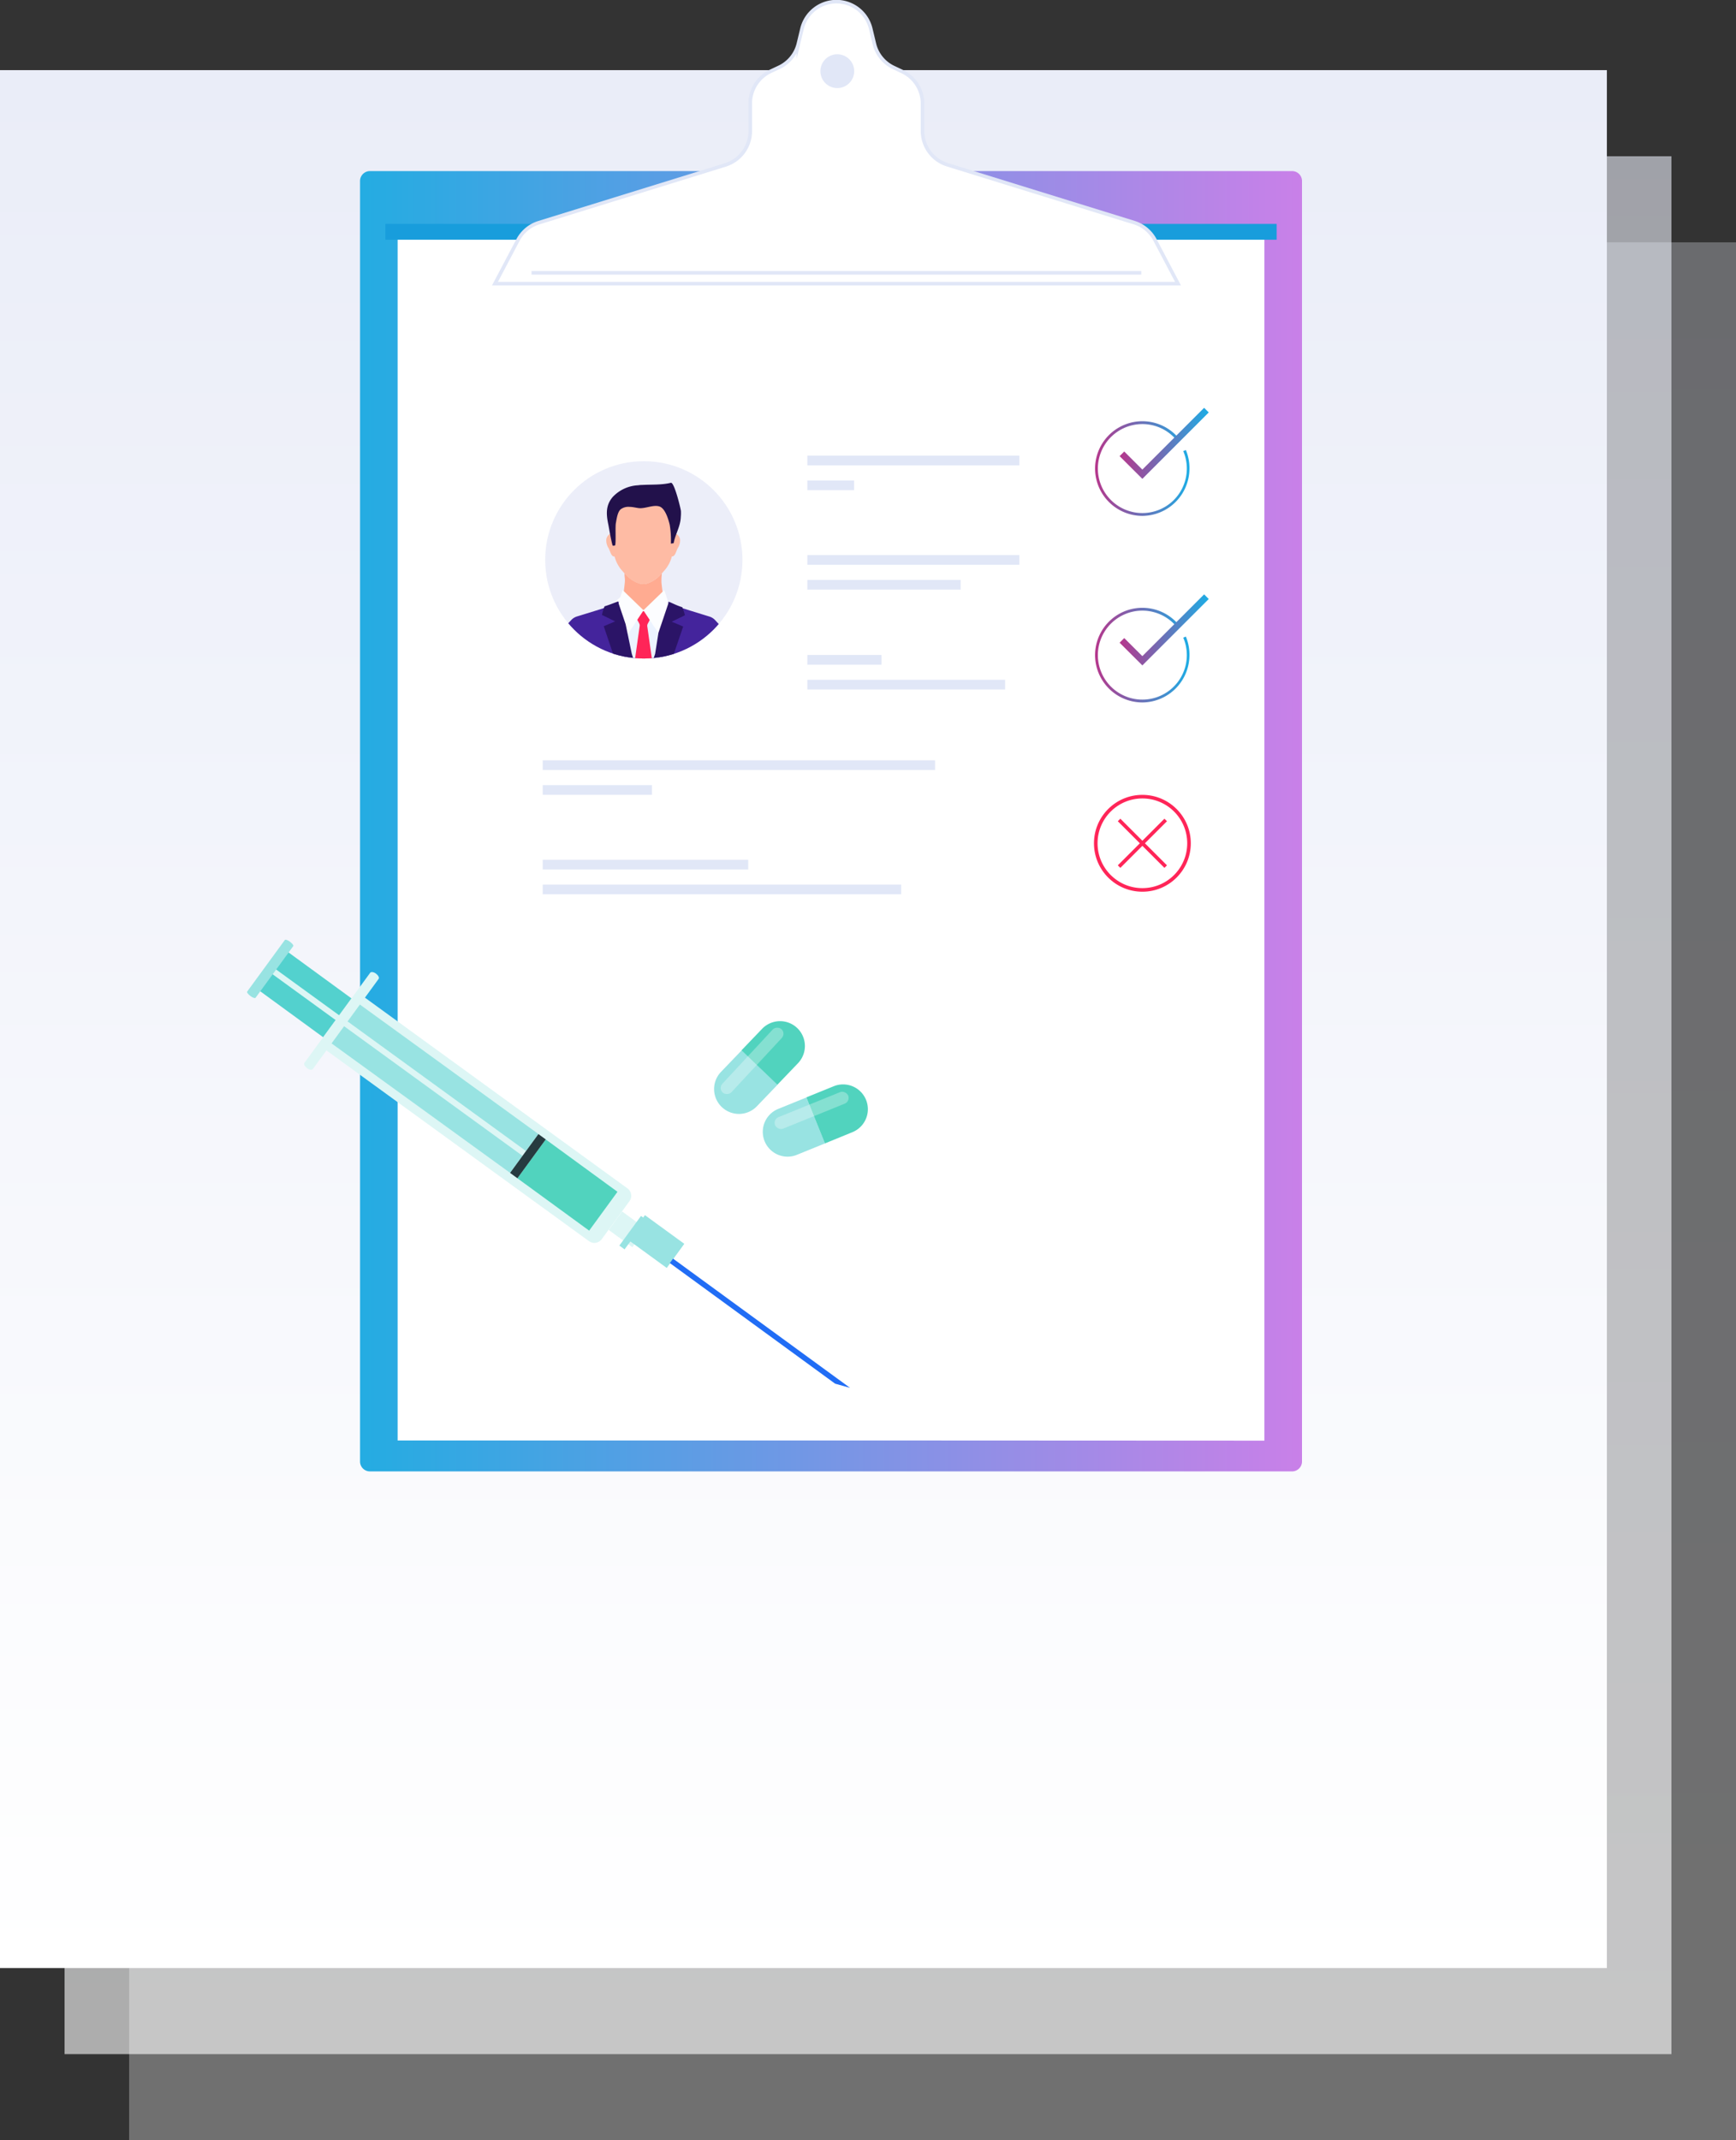<svg id="Layer_1" data-name="Layer 1" xmlns="http://www.w3.org/2000/svg" xmlns:xlink="http://www.w3.org/1999/xlink" viewBox="0 0 484 596.55"><rect x="0" y="0" width="484" height="596.55" fill="#333333" stroke="none"/><defs><style>.cls-1{fill:#eceef9;}.cls-2,.cls-30{opacity:0.3;}.cls-2{fill:url(#Gradient_bez_nazwy_17);}.cls-3{opacity:0.6;fill:url(#Gradient_bez_nazwy_17-2);}.cls-4{fill:url(#Gradient_bez_nazwy_17-3);}.cls-5{fill:url(#Nowa_próbka_gradientu_4);}.cls-30,.cls-6,.cls-9{fill:#fff;}.cls-7{fill:#189ddc;}.cls-8{fill:#e1e7f7;}.cls-31,.cls-9{stroke:#e1e7f7;}.cls-29,.cls-31,.cls-9{stroke-miterlimit:10;}.cls-10{clip-path:url(#clip-path);}.cls-11{fill:#febba4;}.cls-12{fill:#ffab91;}.cls-13{fill:#22114b;}.cls-14{fill:#44249c;}.cls-15{fill:#ecf3ff;}.cls-16{fill:#ff2558;}.cls-17{fill:#fcfdff;}.cls-18{fill:#2b1467;}.cls-19{fill:#ddf6f5;}.cls-20{fill:#53d1ce;}.cls-21{fill:#98e3e2;}.cls-22{fill:#216df5;}.cls-23{fill:#51d3be;}.cls-24{fill:#263b40;}.cls-25{fill:url(#Nowa_próbka_gradientu_1);}.cls-26{fill:url(#Nowa_próbka_gradientu_1-2);}.cls-27{fill:url(#Nowa_próbka_gradientu_1-3);}.cls-28{fill:url(#Nowa_próbka_gradientu_1-4);}.cls-29,.cls-31{fill:none;}.cls-29{stroke:#ff2558;}</style><linearGradient id="Gradient_bez_nazwy_17" x1="260" y1="69.55" x2="260" y2="597.85" gradientUnits="userSpaceOnUse"><stop offset="0" stop-color="#eaedf8"/><stop offset="1" stop-color="#fff"/></linearGradient><linearGradient id="Gradient_bez_nazwy_17-2" x1="242" y1="45.55" x2="242" y2="573.85" xlink:href="#Gradient_bez_nazwy_17"/><linearGradient id="Gradient_bez_nazwy_17-3" x1="224" y1="21.55" x2="224" y2="549.85" xlink:href="#Gradient_bez_nazwy_17"/><linearGradient id="Nowa_próbka_gradientu_4" x1="100.38" y1="228.9" x2="363" y2="228.9" gradientUnits="userSpaceOnUse"><stop offset="0" stop-color="#24ace2"/><stop offset="1" stop-color="#c980e8"/></linearGradient><clipPath id="clip-path" transform="translate(-458 -95.45)"><circle class="cls-1" cx="637.5" cy="251.5" r="27.5"/></clipPath><linearGradient id="Nowa_próbka_gradientu_1" x1="763.3" y1="226.05" x2="789.68" y2="226.05" gradientUnits="userSpaceOnUse"><stop offset="0" stop-color="#b6378c"/><stop offset="1" stop-color="#1cade5"/></linearGradient><linearGradient id="Nowa_próbka_gradientu_1-2" x1="312.15" y1="123.57" x2="337" y2="123.57" xlink:href="#Nowa_próbka_gradientu_1"/><linearGradient id="Nowa_próbka_gradientu_1-3" x1="763.3" y1="278.05" x2="789.68" y2="278.05" xlink:href="#Nowa_próbka_gradientu_1"/><linearGradient id="Nowa_próbka_gradientu_1-4" x1="312.15" y1="175.57" x2="337" y2="175.57" xlink:href="#Nowa_próbka_gradientu_1"/></defs><title>Drug-Screening</title><rect class="cls-2" x="36" y="67.55" width="448" height="529"/><rect class="cls-3" x="18" y="43.55" width="448" height="529"/><rect class="cls-4" y="19.55" width="448" height="529"/><path class="cls-5" d="M103.13,47.69H360.24A2.76,2.76,0,0,1,363,50.45V407.36a2.76,2.76,0,0,1-2.76,2.76H103.13a2.75,2.75,0,0,1-2.75-2.75V50.45A2.76,2.76,0,0,1,103.13,47.69Z"/><polygon class="cls-6" points="352.51 63.93 110.86 63.93 110.86 401.5 247.48 401.5 352.51 401.55 352.51 63.93"/><polyline class="cls-7" points="355.93 66.82 355.93 62.41 107.44 62.41 107.44 66.82"/><rect class="cls-8" x="225.09" y="154.72" width="59.1" height="2.7"/><rect class="cls-8" x="225.09" y="161.64" width="42.74" height="2.7"/><rect class="cls-8" x="225.09" y="182.56" width="20.68" height="2.7"/><rect class="cls-8" x="225.09" y="189.48" width="55.13" height="2.7"/><rect class="cls-8" x="225.09" y="127" width="59.1" height="2.7"/><rect class="cls-8" x="225.09" y="133.92" width="13.02" height="2.7"/><rect class="cls-8" x="151.31" y="239.64" width="57.3" height="2.7"/><rect class="cls-8" x="151.31" y="246.56" width="99.94" height="2.7"/><rect class="cls-8" x="151.31" y="211.92" width="109.39" height="2.7"/><rect class="cls-8" x="151.31" y="218.84" width="30.45" height="2.7"/><path class="cls-9" d="M774.18,157.49l-52-16.1A9.87,9.87,0,0,1,715.2,132v-7.68a9.85,9.85,0,0,0-5.66-8.92l-2.37-1.12a9.84,9.84,0,0,1-5.39-6.6l-1-4.16A9.85,9.85,0,0,0,692.52,96h0a9.87,9.87,0,0,0-2.66,0h0a9.88,9.88,0,0,0-8.26,7.45l-1,4.16a9.84,9.84,0,0,1-5.39,6.6l-2.37,1.12a9.86,9.86,0,0,0-5.67,8.92V132a9.86,9.86,0,0,1-6.94,9.42l-52,16.1a9.83,9.83,0,0,0-5.81,4.82L596,174.51H786.43L780,162.31A9.83,9.83,0,0,0,774.18,157.49Z" transform="translate(-458 -95.45)"/><path class="cls-8" d="M696.15,115.29a4.71,4.71,0,1,1-4.71-4.71A4.71,4.71,0,0,1,696.15,115.29Z" transform="translate(-458 -95.45)"/><circle class="cls-1" cx="179.5" cy="156.05" r="27.5"/><g class="cls-10"><g id="_6" data-name="6"><path class="cls-11" d="M629.71,246.67a3.64,3.64,0,0,0-.35-1.58c-.05-.12-.11-.26-.17-.38a.92.92,0,0,0-.44-.45c-.84-.34-1.64.83-1.71,1.54a3.11,3.11,0,0,0,0,.53,3.45,3.45,0,0,0,.22,1.06,5.38,5.38,0,0,0,.2.51c.84,1.12.84,3.54,2.65,2.33.61-.61,0-2.42-.39-3A1.35,1.35,0,0,1,629.71,246.67Z" transform="translate(-458 -95.45)"/><path class="cls-11" d="M645.88,244.26a.92.92,0,0,0-.44.45c-.06.12-.12.26-.17.38a3.64,3.64,0,0,0-.35,1.58,1.35,1.35,0,0,1,0,.53c-.39.61-1,2.42-.39,3,1.81,1.21,1.81-1.21,2.65-2.33a5.38,5.38,0,0,0,.2-.51,3.45,3.45,0,0,0,.22-1.06,3.11,3.11,0,0,0,0-.53C647.52,245.09,646.72,243.92,645.88,244.26Z" transform="translate(-458 -95.45)"/><path class="cls-12" d="M642.42,257.88a15.46,15.46,0,0,1,.13-2.67l0,0-.55.57a8.42,8.42,0,0,1-4.05,2.44,4.3,4.3,0,0,1-.61,0h-.43l-.17,0a8.61,8.61,0,0,1-4.11-2.49l-.5-.52,0,0c-.07,1.22.19,1.36.06,2.67-.15,1.47-.33,2.88-.53,4.23,2.28,2.62,2.49,5.71,5.27,5.53a1.42,1.42,0,0,0,.29,0h.31c3.07.43,3.1-2.8,5.47-5.51C642.75,260.76,642.57,259.35,642.42,257.88Z" transform="translate(-458 -95.45)"/><path class="cls-11" d="M645.76,242a10.17,10.17,0,0,0-.14-1.47c-.71-4.14-3.16-5.15-8.31-5.43l-.43,0c-4.84.31-7.18,1.39-7.87,5.4a10.17,10.17,0,0,0-.14,1.47,50.31,50.31,0,0,0,.19,6.67,9.49,9.49,0,0,0,2.38,5.87c.2.24.43.49.66.74l.5.52a8.61,8.61,0,0,0,4.11,2.49l.17,0h.43a4.3,4.3,0,0,0,.61,0A8.42,8.42,0,0,0,642,255.8l.55-.57c.24-.25.46-.5.67-.74a9.49,9.49,0,0,0,2.38-5.87A50.31,50.31,0,0,0,645.76,242Z" transform="translate(-458 -95.45)"/><path class="cls-13" d="M647.84,237.87c-.07-.73-1.85-8.08-2.8-7.85-2.59.63-5.29.45-8,.6q-.55,0-1.11.09a10.39,10.39,0,0,0-7.09,3.25c-2,2.33-1.85,4.8-1.24,7.69.16.77.59,3.52,1.15,5.73.09.33.52.08.74.11.29-.9,0-5.12.22-6.27s.46-3.11,1.36-3.83a3.6,3.6,0,0,1,2.43-.66c.86,0,1.7.23,2.55.34a4.09,4.09,0,0,0,1,0c1.6-.15,3.38-.92,4.81-.45,1.61.54,2.49,3.59,2.85,5.07a25.21,25.21,0,0,1,.33,5.28l.77-.12c.46-2.52,1.92-4.66,2-7.37A11,11,0,0,0,647.84,237.87Z" transform="translate(-458 -95.45)"/><path class="cls-6" d="M631.73,261.24l-2.94,2.56a30.43,30.43,0,0,0,2.15,3.57,28,28,0,0,0,3.43,4,9.89,9.89,0,0,1,2.92-4.84C634.06,265.47,631.73,261.24,631.73,261.24Z" transform="translate(-458 -95.45)"/><path class="cls-14" d="M637.29,279V266.57s-1.41,3-3,2.22l-2.49-6.23-2.19,1L627,264.75l-.78.24-2.09.66-5.31,1.64a3.64,3.64,0,0,0-1.57,1l-2,2.16a3.59,3.59,0,0,0-.94,1.82c-.15.81-.38,5.17-.66,6.7Z" transform="translate(-458 -95.45)"/><path class="cls-14" d="M661,279c-.29-1.53-.51-5.89-.67-6.7a3.5,3.5,0,0,0-.93-1.82l-2-2.16a3.61,3.61,0,0,0-1.56-1l-5.31-1.64-2.09-.66-.78-.24-2.56-1.18-2.19-1-2.5,6.23c-1.61.8-3-2.22-3-2.22V279Z" transform="translate(-458 -95.45)"/><path class="cls-15" d="M642.2,279l1.35-6.75-5.64-6.29h-.76s-5.93,6.23-5.89,6.68l1.35,6.36Z" transform="translate(-458 -95.45)"/><path class="cls-16" d="M636.32,270.09,635.06,279h4.68l-1.26-8.86a1.25,1.25,0,0,1,.12-.85l.76-1.43a.25.25,0,0,0-.05-.25l-.88-.88a2.29,2.29,0,0,1-.56-.64c-.08-.19-.31-.6-.57-.42s-.31.39-.46.6a5.92,5.92,0,0,1-.56.56l-.79.78a.25.25,0,0,0,0,.25l.76,1.43A1.25,1.25,0,0,1,636.32,270.09Z" transform="translate(-458 -95.45)"/><path class="cls-17" d="M637.55,265.39a.2.2,0,0,1-.3,0l-5.67-5.48-1.26,4,2.44,8.7,4.45-6.72a.22.22,0,0,1,.37,0l4.46,6.72,2.44-8.7-1.26-4Z" transform="translate(-458 -95.45)"/><path class="cls-18" d="M626.33,270l3,8.91h5.19l-.39-1.29-1.7-8.17-2.14-6.35c-.48.14-2.1.86-3.74,1.35a14.32,14.32,0,0,0-.72,2.4l3.67,1.8Z" transform="translate(-458 -95.45)"/><path class="cls-18" d="M645.42,279l3.05-8.91-3.19-1.35,3.67-1.8a12.89,12.89,0,0,0-.73-2.24c-1.62-.49-3.25-1.37-3.73-1.51l-2.91,8.62-.93,5.9-.44,1.29Z" transform="translate(-458 -95.45)"/></g></g><path class="cls-19" d="M561.21,366.59c.25-.34,1-.23,1.62.24s1,1.13.73,1.47l-18.34,25.13c-.25.34-1,.23-1.62-.24s-1-1.13-.73-1.48Z" transform="translate(-458 -95.45)"/><rect class="cls-20" x="535.99" y="360.75" width="13.4" height="23.16" transform="translate(-536.03 495.64) rotate(-53.87)"/><path class="cls-19" d="M633.49,430.26l-7.71,10.56a2.56,2.56,0,0,1-3.58.57l-74.35-54,10.73-14.71,74.35,54A2.56,2.56,0,0,1,633.49,430.26Z" transform="translate(-458 -95.45)"/><rect class="cls-19" x="629.68" y="433.97" width="6.36" height="8.17" transform="translate(-552.04 595.64) rotate(-53.88)"/><rect class="cls-21" x="635.5" y="436.23" width="8.3" height="13.55" transform="matrix(0.59, -0.81, 0.81, 0.59, -553.38, 602.8)"/><polygon class="cls-22" points="237 386.84 232.83 385.67 186.75 352.05 187.65 350.82 237 386.84"/><polygon class="cls-21" points="180.17 339.98 174.13 348.24 172.68 347.18 178.71 338.92 180.17 339.98"/><polygon class="cls-21" points="150.1 316.08 142.2 326.9 92.44 290.83 100.34 280 150.1 316.08"/><polygon class="cls-19" points="146.64 320.82 145.66 322.15 75.3 271.05 76.27 269.71 146.64 320.82"/><rect class="cls-23" x="609.49" y="413.34" width="13.4" height="24.77" transform="translate(-548.88 577.22) rotate(-53.89)"/><rect class="cls-24" x="598.47" y="416.42" width="13.4" height="2.53" transform="translate(-546.91 565.01) rotate(-53.89)"/><path class="cls-21" d="M537.42,357.45c.14-.2.78,0,1.43.5s1.06,1,.91,1.21l-10.51,14.4c-.14.2-.79,0-1.43-.49s-1.06-1-.92-1.22Z" transform="translate(-458 -95.45)"/><path class="cls-25" d="M776.49,239.24a13.19,13.19,0,1,1,9.89-21.93l-.6.53a12.4,12.4,0,1,0,3.11,8.21,12.25,12.25,0,0,0-1-4.86l.73-.31a13,13,0,0,1,1,5.17A13.2,13.2,0,0,1,776.49,239.24Z" transform="translate(-458 -95.45)"/><polygon class="cls-26" points="318.49 133.47 312.15 127.14 313.44 125.85 318.49 130.89 335.71 113.67 337 114.96 318.49 133.47"/><path class="cls-27" d="M776.49,291.24a13.19,13.19,0,1,1,9.89-21.93l-.6.53a12.4,12.4,0,1,0,3.11,8.21,12.25,12.25,0,0,0-1-4.86l.73-.31a13,13,0,0,1,1,5.17A13.2,13.2,0,0,1,776.49,291.24Z" transform="translate(-458 -95.45)"/><polygon class="cls-28" points="318.49 185.47 312.15 179.14 313.44 177.85 318.49 182.89 335.71 165.67 337 166.96 318.49 185.47"/><circle class="cls-29" cx="318.5" cy="235.05" r="13"/><line class="cls-29" x1="325" y1="228.55" x2="312" y2="241.55"/><line class="cls-29" x1="312" y1="228.55" x2="325" y2="241.55"/><path class="cls-21" d="M682.81,401.35l-7.68,3.12a6.91,6.91,0,1,0,5.2,12.8l7.69-3.12Z" transform="translate(-458 -95.45)"/><path class="cls-23" d="M688,414.15,695.7,411a6.91,6.91,0,0,0-5.21-12.8l-7.68,3.12Z" transform="translate(-458 -95.45)"/><path class="cls-21" d="M664.78,388.21l-5.76,6a6.91,6.91,0,0,0,10,9.59l5.76-6Z" transform="translate(-458 -95.45)"/><path class="cls-23" d="M674.73,397.8l5.75-6a6.91,6.91,0,1,0-10-9.59l-5.75,6Z" transform="translate(-458 -95.45)"/><rect class="cls-30" x="655.65" y="389.46" width="24.1" height="3.46" rx="1.73" transform="translate(-531.32 518.78) rotate(-47.12)"/><rect class="cls-30" x="673.28" y="403.28" width="21.99" height="3.46" rx="1.73" transform="translate(-560.05 191.41) rotate(-22.08)"/><line class="cls-31" x1="148.19" y1="76.05" x2="318.19" y2="76.05"/></svg>
